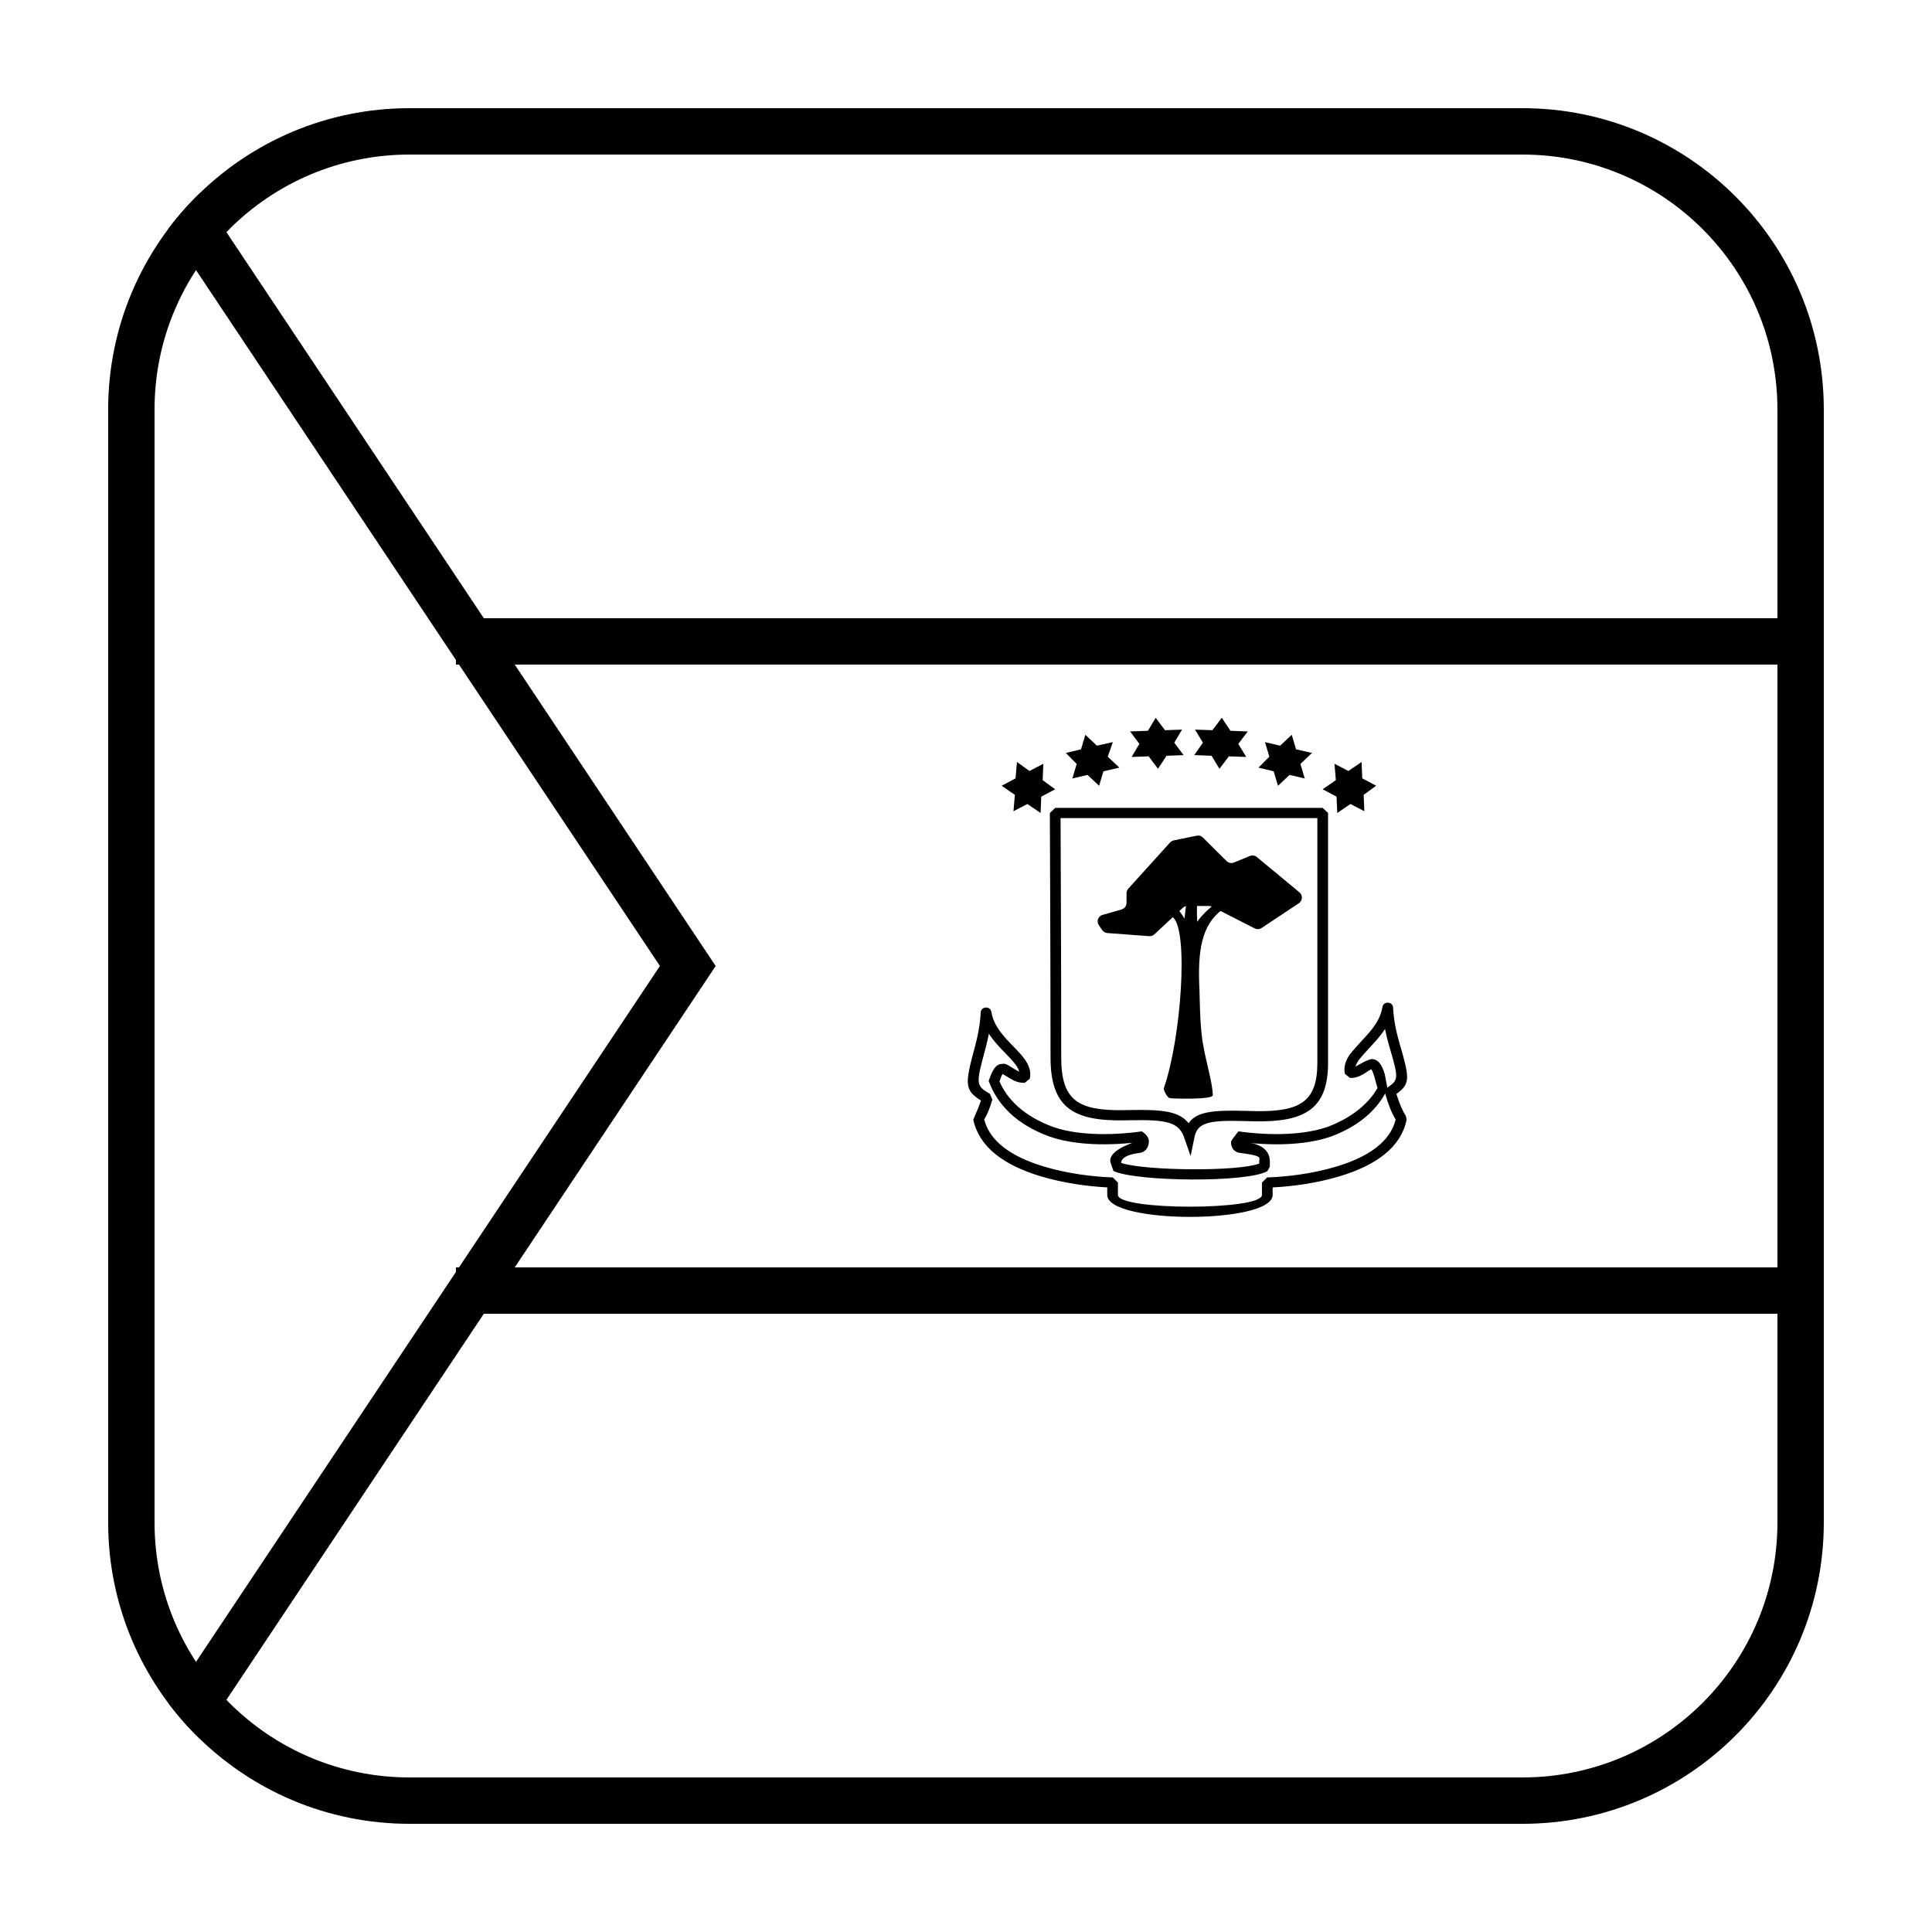 <?xml version="1.0" encoding="UTF-8"?>
<!-- Uploaded to: ICON Repo, www.svgrepo.com, Generator: ICON Repo Mixer Tools -->
<svg fill="#000000" width="800px" height="800px" version="1.1" viewBox="144 144 512 512" xmlns="http://www.w3.org/2000/svg">
 <g>
  <path d="m252.54 172.67h294.91c44.113 0 79.875 35.762 79.875 79.875v294.91c0 44.113-35.762 79.875-79.875 79.875h-294.91c-44.113 0-79.875-35.762-79.875-79.875v-294.91c0-44.113 35.762-79.875 79.875-79.875zm0 12.289c-37.328 0-67.586 30.258-67.586 67.586v294.91c0 37.328 30.258 67.586 67.586 67.586h294.91c37.328 0 67.586-30.258 67.586-67.586v-294.91c0-37.328-30.258-67.586-67.586-67.586z"/>
  <path d="m264.83 320.12v-12.285h356.35v12.285z"/>
  <path d="m264.83 492.16v-12.289h356.35v12.289z"/>
  <path d="m197.05 195.09 136.61 204.91-136.61 204.9c-3.051-2.945-5.863-6.133-8.414-9.527l130.25-195.38-130.25-195.38c2.551-3.394 5.363-6.582 8.414-9.527z"/>
  <path d="m493.11 360.8h-68.051c0.004 0.77 0.008 2.043 0.02 5.07 0.023 5.023 0.047 10.461 0.066 16.109 0.027 7.551 0.047 14.895 0.066 21.816 0.016 7.606 0.023 14.473 0.023 20.426 0 11.461 4.504 14.148 16.559 13.984 0.941-0.012 0.941-0.012 1.887-0.035 8.586-0.176 12.906 0.41 15.309 3.5 2.027-3.016 6.336-3.535 15.082-3.277 1.312 0.039 1.953 0.055 2.707 0.066 11.66 0.188 16.332-2.457 16.332-12.734zm2.836-1.352v66.277c0 12.152-6.176 15.645-19.215 15.438-0.773-0.012-1.422-0.027-2.746-0.066-9.715-0.289-12.637 0.41-13.422 4.219l-1.039 5.059-1.699-4.894c-1.398-4.039-4.519-4.805-14.082-4.606-0.949 0.02-0.949 0.02-1.91 0.035-13.441 0.184-19.43-3.394-19.43-16.688 0-5.949-0.012-12.816-0.027-20.418-0.02-6.922-0.039-14.266-0.066-21.816-0.02-5.648-0.043-11.082-0.062-16.109-0.023-5.223-0.023-5.223-0.031-6.426l1.418-1.355h70.895z"/>
  <path d="m512.17 421.25c-0.465-1.59-0.84-3.078-1.129-4.559-0.816 1.273-1.863 2.555-3.164 3.961-0.359 0.391-3.348 3.641-3.75 4.215-0.461 0.656-0.758 1.238-0.898 1.793 0.316-0.148 3.394-2.113 4.519-1.984 1.551 0.176 2.469 1.477 3.238 4.035l0.668 3.527c3.047-2.082 3.023-2.371 0.516-10.988zm-15.324 23.902c-2.266 0.809-4.812 1.363-7.59 1.703-4.695 0.57-9.68 0.488-14.434 0.012-0.668-0.066 5.699 0 5.699 4.957v1.391l-0.672 1.148c-5.238 3.098-34.695 2.82-40.773-0.043l-0.711-2.055c-1.219-3.336 6.231-5.461 5.609-5.398-4.742 0.477-9.719 0.559-14.402-0.012-2.773-0.34-5.312-0.895-7.59-1.711-8.695-3.219-13.664-8.402-15.973-14.672 0.973-2.848 1.789-4.336 3.352-4.512 1.121-0.125 1.07-0.152 3.484 1.359 0.477 0.297 0.883 0.52 1.254 0.672-0.145-0.562-0.449-1.152-0.934-1.82-0.41-0.574-0.938-1.184-1.684-1.973-0.336-0.355-1.777-1.836-2.144-2.223-1.355-1.43-2.438-2.727-3.277-4.016-0.27 1.414-0.605 2.848-1.02 4.375-2.438 9.008-2.434 9.359 1.316 11.562l0.625 1.508c-0.602 2.098-1.312 3.891-2.156 5.289 1.504 5.789 7.184 9.883 15.938 12.488 6.078 1.812 12.609 2.648 18.141 2.856l1.359 1.352v3.281c0 4.152 38.164 4.152 38.164 0v-3.277l1.363-1.352c5.457-0.191 11.984-1.008 18.086-2.805 8.836-2.602 14.547-6.707 15.992-12.535-1.078-1.754-1.996-4.137-2.789-6.918-2.547 4.629-7.109 8.695-14.234 11.367zm-73.852-2.531c2.039 0.727 4.371 1.238 6.938 1.551 4.434 0.543 9.203 0.465 13.746 0.008 1.359-0.137 2.363-0.273 2.902-0.363 1.367 0.887 1.992 1.867 1.875 2.941-0.16 1.496-0.973 2.66-2.621 2.797-3.098 0.418-4.668 1.301-4.715 2.644 6.539 2.094 30.875 2.312 36.59 0.164l0.023-0.883c0.266-0.973-0.297-1.297-4.894-1.918-1.77-0.148-2.625-1.363-2.609-2.887 0-0.309 0.664-1.262 1.98-2.859 0.543 0.09 1.547 0.227 2.91 0.363 4.551 0.457 9.332 0.535 13.777-0.008 2.574-0.312 4.91-0.824 6.934-1.543 7.012-2.629 11.191-6.668 13.215-10.293l-0.797-2.91c-0.469-1.562-0.824-2.066-0.836-2.066-0.051-0.008-0.242 0.098-1.512 0.922-1.516 0.984-2.684 1.449-4.164 1.379l-1.316-1.074c-0.391-1.785 0.109-3.453 1.348-5.219 0.484-0.691 3.641-4.129 3.984-4.5 2.75-2.977 4.148-5.215 4.606-8.004 0.262-1.605 2.727-1.484 2.816 0.133 0.188 3.312 0.75 6.168 1.727 9.531 2.691 9.246 2.894 10.676-0.84 13.379 0.742 2.434 1.59 4.469 2.504 5.816l0.203 0.992c-1.48 7.301-8.07 12.168-18.055 15.105-5.875 1.73-12.07 2.582-17.449 2.863v1.988c0 7.758-43.836 7.758-43.836 0v-1.992c-5.441-0.297-11.648-1.168-17.508-2.914-9.887-2.945-16.441-7.793-17.992-15.035 0.992-2.266 1.668-3.961 2.027-5.082-4.394-2.754-4.25-4.418-1.66-13.988 0.902-3.332 1.422-6.144 1.605-9.375 0.094-1.621 2.555-1.738 2.816-0.137 0.461 2.789 1.895 5.031 4.723 8.012 0.352 0.371 1.793 1.855 2.148 2.231 0.824 0.867 1.422 1.559 1.914 2.246 1.277 1.773 1.797 3.445 1.402 5.238l-1.32 1.074c-1.527 0.066-2.738-0.398-4.293-1.371-1.367-0.855-1.531-0.941-1.598-0.934-0.027 0.004-0.363 0.477-0.816 1.941 2.031 4.734 6.422 9.184 14.117 12.035z"/>
  <path d="m458.64 381.68h2.691c-0.195 2.277-0.141 4.481-0.07 6.598 2.152-3.023 5.277-5.121 5.277-5.121l1.516 1.789c-5.695 4.121-6.695 11.125-6.188 21.332 0.125 3.762 0.125 8.598 0.758 13.254 0.887 5.91 2.66 10.922 2.785 14.684 0.07 1.258-10.422 0.938-11.332 0.812-0.906-0.121-1.738-2.406-1.68-2.566 4.652-13.195 6.664-42.227 2.387-45.395l0.254-2.812c1.215 0.523 2.363 2.312 2.867 3.195 0.332-3.328 0.734-5.769 0.734-5.769z"/>
  <path d="m462.78 365.95 6.277 6.238c0.512 0.512 1.281 0.664 1.953 0.387l4.234-1.734c0.613-0.254 1.32-0.145 1.832 0.281l11.285 9.352c0.77 0.637 0.875 1.773 0.238 2.539-0.113 0.137-0.242 0.254-0.391 0.352l-9.883 6.57c-0.543 0.359-1.238 0.398-1.816 0.102l-11.246-5.738c-0.25-0.129-0.531-0.199-0.816-0.199h-5.758c-0.457 0-0.898 0.176-1.23 0.484l-7.539 7.035c-0.367 0.34-0.863 0.516-1.363 0.477l-11.102-0.832c-0.547-0.039-1.043-0.324-1.352-0.777l-0.902-1.316c-0.555-0.805-0.352-1.91 0.457-2.465 0.156-0.109 0.332-0.191 0.516-0.242l5.07-1.457c0.773-0.223 1.305-0.93 1.305-1.734v-2.562c0-0.445 0.164-0.879 0.465-1.207l11.07-12.238c0.258-0.285 0.598-0.477 0.977-0.555l6.09-1.246c0.59-0.121 1.203 0.062 1.629 0.488z"/>
  <path d="m457.66 344.11-4.519 0.176-2.262 3.449-2.465-3.293-4.519 0.156 2.055-3.465-2.465-3.293 4.727-0.176 2.055-3.449 2.465 3.293 4.519-0.156-2.055 3.465z"/>
  <path d="m440.64 347.43-4.215 0.973-1.152 3.84-3.062-2.883-4.023 0.938 1.148-3.84-2.875-2.918 4.023-0.957 1.148-3.856 3.066 2.883 4.215-0.938-1.34 3.859z"/>
  <path d="m423.63 353.17-3.684 1.938-0.184 4.344-3.496-2.387-3.684 1.918 0.367-4.344-3.5-2.406 3.684-1.957 0.367-4.344 3.316 2.387 3.684-1.914-0.184 4.34z"/>
  <path d="m460.49 344.11 4.59 0.176 2.082 3.449 2.504-3.293 4.586 0.156-2.086-3.465 2.504-3.293-4.586-0.176-2.293-3.449-2.504 3.293-4.586-0.156 2.082 3.465z"/>
  <path d="m477.51 347.43 4.023 0.973 1.148 3.84 3.066-2.883 4.023 0.938-1.148-3.84 3.066-2.918-4.215-0.957-1.152-3.856-3.066 2.883-4.023-0.938 1.152 3.859z"/>
  <path d="m494.52 353.17 3.68 1.938 0.188 4.344 3.496-2.387 3.684 1.918-0.184-4.344 3.312-2.406-3.68-1.957-0.188-4.344-3.496 2.387-3.684-1.914 0.367 4.34z"/>
 </g>
</svg>